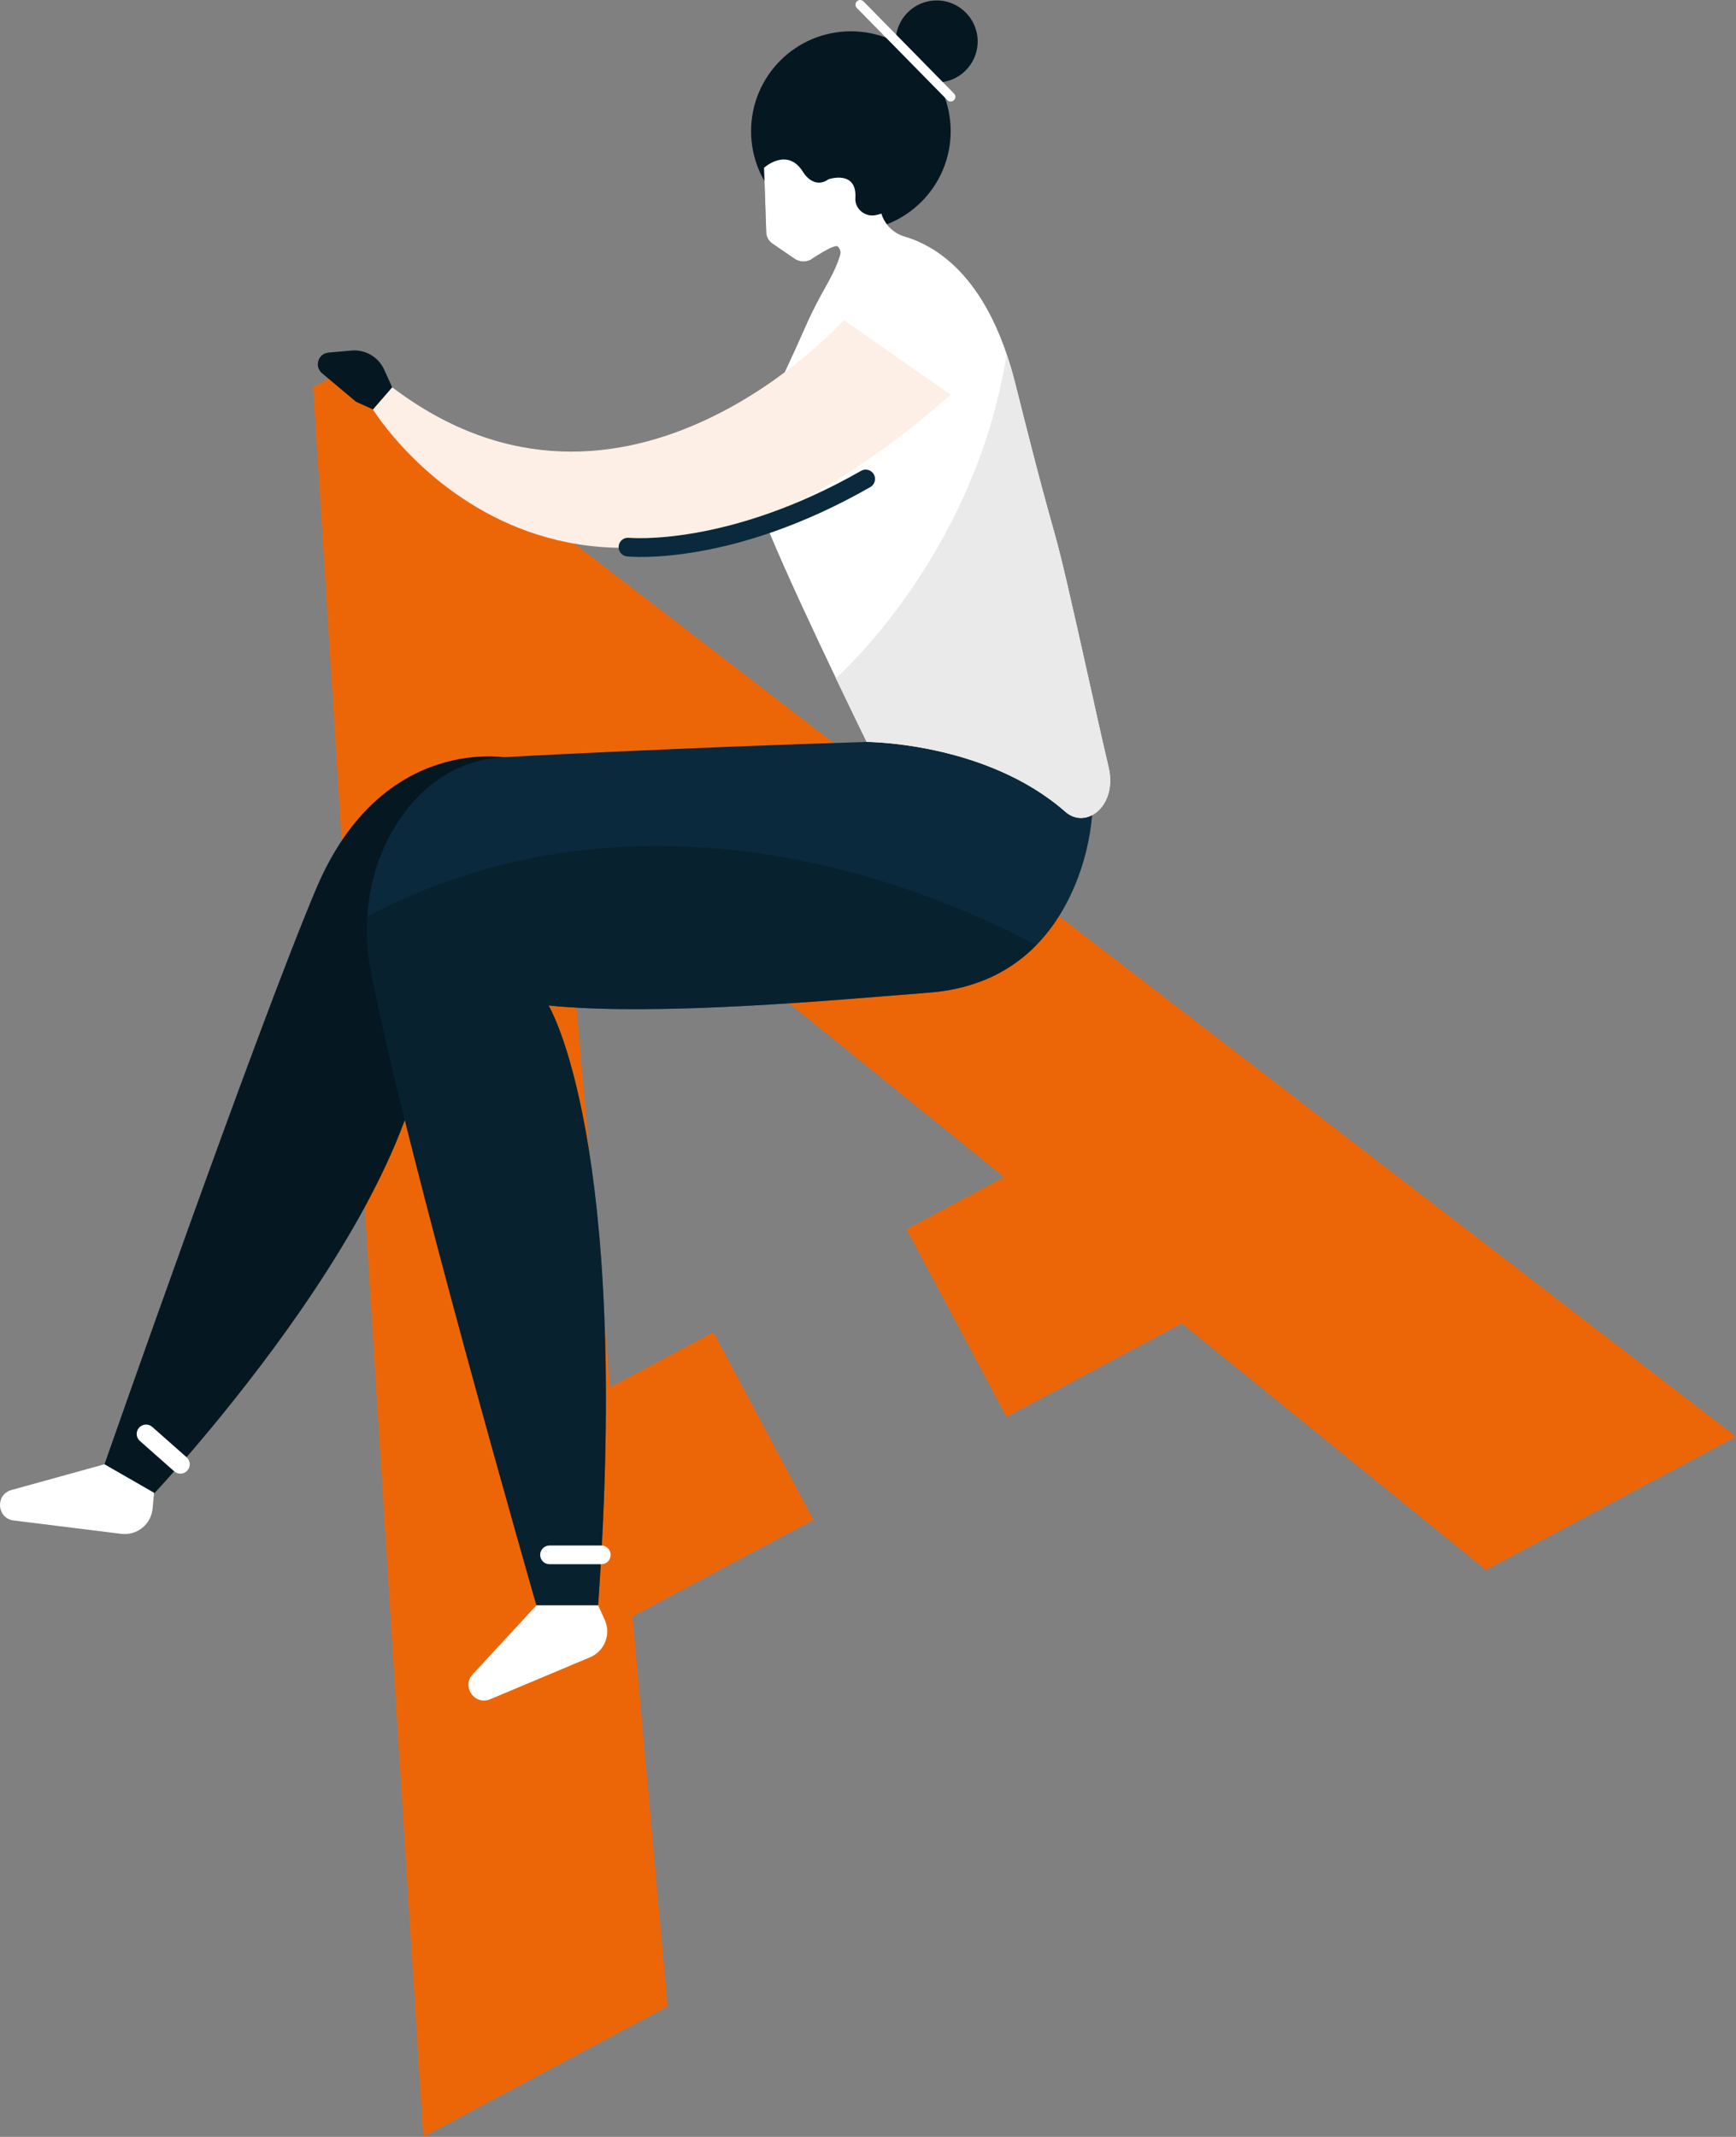<?xml version="1.0" encoding="utf-8"?>
<!-- Generator: Adobe Illustrator 16.0.0, SVG Export Plug-In . SVG Version: 6.00 Build 0)  -->
<!DOCTYPE svg PUBLIC "-//W3C//DTD SVG 1.1//EN" "http://www.w3.org/Graphics/SVG/1.1/DTD/svg11.dtd">
<svg version="1.1" id="Capa_1" xmlns="http://www.w3.org/2000/svg" xmlns:xlink="http://www.w3.org/1999/xlink" x="0px" y="0px"
	 width="262.814px" height="323.343px" viewBox="0 0 262.814 323.343" enable-background="new 0 0 262.814 323.343"
	 xml:space="preserve">
<rect x="0" y="0" width="262.814" height="323.343" fill="#808080" stroke="none"/>
<polygon fill="#EC6608" points="52.57,55.833 47.408,58.585 64.077,323.342 101.073,303.617 95.75,244.58 123.144,229.977 
	108.006,201.584 92.371,209.922 84.734,123.755 152.022,178.117 137.237,186 152.374,214.391 178.914,200.242 224.964,237.564 
	262.814,217.385 "/>
<path fill="#051821" d="M77.15,114.696c0,0-19.24-3.946-29.273,19.747c-9.094,21.475-32.207,87.545-32.207,87.545l7.587,4.086
	c0,0,45.819-48.537,40.98-77.121l18.955-30.274L77.15,114.696z"/>
<path fill="#051821" d="M113.707,19.846c0,8.344,6.764,15.107,15.109,15.107c8.344,0,15.109-6.764,15.109-15.107
	c0-8.345-6.765-15.109-15.109-15.109C120.471,4.736,113.707,11.501,113.707,19.846"/>
<path fill="#051821" d="M135.594,6.275c0,3.428,2.78,6.208,6.208,6.208c3.429,0,6.209-2.78,6.209-6.208
	c0-3.43-2.78-6.209-6.209-6.209C138.374,0.066,135.594,2.846,135.594,6.275"/>
<path fill="#0A293C" d="M75.703,114.601c0,0,26.557-1.455,55.498-2.335c0,0-13.545-27.578-16.268-35.701
	c-2.979-8.887-0.535-10.021,6.956-27.043c2.469-5.612,3.955-7.021,5.165-10.525c0.139-0.4,0.422-1.054-0.228-1.683
	c-0.483-0.468-4.124,2.007-4.124,2.007c-0.784,0.382-1.712,0.313-2.431-0.179l-3.336-2.284c-0.565-0.388-0.913-1.022-0.936-1.706
	l-0.328-9.769c0,0,3.526-3.198,5.899,0.64c0,0,1.567,2.728,3.872,1.099c0,0,4.329-1.467,4.052,2.859
	c-0.103,1.593,1.406,2.855,2.98,2.593c0.292-0.049,0.611-0.13,0.959-0.248l0.012,0.037c0.517,1.673,1.851,2.933,3.53,3.429
	c5.343,1.579,12.853,6.712,16.722,22.197c8.223,32.922,2.999,17.785,10.785,52.811c1.616,7.27,1.37,14.927-1.243,21.899
	c-3.031,8.086-9.365,16.471-22.548,17.502c-14.375,1.123-41.066,3.619-57.643,1.95c0,0,12.5,20.428,7.5,90.76H81.21
	c0,0-19.95-69.225-25.051-95.958c-1.497-7.846-0.221-16.083,4.195-22.739C63.472,119.517,68.303,115.288,75.703,114.601"/>
<path fill="#FFFFFF" d="M161.291,122.841c-12.036-10.572-30.09-10.575-30.09-10.575s-13.545-27.578-16.268-35.701
	c-2.979-8.887-0.535-10.02,6.956-27.043c2.469-5.613,3.955-7.02,5.165-10.524c0.139-0.401,0.423-1.055-0.228-1.684
	c-0.483-0.468-4.124,2.007-4.124,2.007c-0.784,0.381-1.712,0.313-2.431-0.179l-3.336-2.284c-0.565-0.388-0.914-1.021-0.936-1.706
	l-0.328-9.768c0,0,3.526-3.199,5.899,0.639c0,0,1.567,2.729,3.872,1.098c0,0,4.329-1.467,4.052,2.86
	c-0.102,1.592,1.406,2.856,2.98,2.592c0.292-0.048,0.611-0.129,0.959-0.248l0.012,0.037c0.522,1.674,1.859,2.936,3.54,3.434
	c5.342,1.582,12.846,6.718,16.712,22.192c8.223,32.922,4.013,12.775,11.799,47.8c0.105,0.472,0.949,4.393,2.339,10.313
	C169.207,121.941,164.426,125.596,161.291,122.841"/>
<path fill="#FDEFE6" d="M127.745,48.424c0,0-33.031,36.965-68.373,10.175l-2.913,3.355c0,0,29.747,48.578,87.466-2.224
	L127.745,48.424z"/>
<path fill="#FFFFFF" d="M90.548,242.91l1,2.188c0.996,2.178-0.008,4.748-2.216,5.676l-15.131,6.355
	c-2.336,0.98-4.363-1.912-2.644-3.773l9.653-10.445H90.548z"/>
<path fill="#FFFFFF" d="M23.323,225.881l-0.222,2.395c-0.22,2.385-2.37,4.115-4.747,3.82l-16.286-2.02
	c-2.515-0.313-2.834-3.83-0.416-4.588l14.164-3.916L23.323,225.881z"/>
<path fill="#FFFFFF" d="M27.31,222.99c0.39,0,0.78-0.16,1.062-0.48c0.518-0.586,0.462-1.479-0.124-2l-5.199-4.594
	c-0.581-0.518-1.474-0.469-2,0.123c-0.518,0.588-0.462,1.48,0.124,2.002l5.199,4.594C26.641,222.873,26.975,222.99,27.31,222.99"/>
<path fill="#EAEAEA" d="M126.537,102.621L126.537,102.621c0,0,21.048-18.417,25.856-49.041c0.466,1.375,0.908,2.823,1.304,4.407
	c8.223,32.923,4.013,12.775,11.799,47.801c0.104,0.471,0.949,4.392,2.339,10.312c1.371,5.841-3.409,9.496-6.544,6.741
	c-12.036-10.574-30.09-10.575-30.09-10.575S129.176,108.142,126.537,102.621"/>
<path fill="#0A293C" d="M94.156,83.873c0.212,0.178,0.476,0.294,0.769,0.322c0.638,0.067,15.925,1.46,36.835-10.49
	c0.681-0.389,0.916-1.253,0.528-1.933c-0.382-0.675-1.252-0.914-1.932-0.525C110.226,82.75,95.36,81.394,95.21,81.379
	c-0.779-0.079-1.472,0.487-1.552,1.266C93.609,83.131,93.811,83.583,94.156,83.873"/>
<g opacity="0.49">
	<g>
		<defs>
			<rect id="SVGID_1_" x="55.578" y="128.005" width="101.277" height="114.905"/>
		</defs>
		<clipPath id="SVGID_2_">
			<use xlink:href="#SVGID_1_"  overflow="visible"/>
		</clipPath>
		<path clip-path="url(#SVGID_2_)" fill="#051821" d="M156.855,143.047c-3.7,3.767-8.884,6.584-16.164,7.152
			c-14.375,1.123-41.066,3.619-57.644,1.951c0,0,12.5,20.426,7.501,90.76h-9.339c0,0-19.95-69.225-25.051-95.959
			c-0.525-2.755-0.688-5.556-0.514-8.322C99.302,115.872,143.162,135.637,156.855,143.047"/>
	</g>
</g>
<path fill="#FFFFFF" d="M83.192,236.695h7.841c0.783,0,1.416-0.635,1.416-1.416c0-0.783-0.633-1.416-1.416-1.416h-7.841
	c-0.783,0-1.417,0.633-1.417,1.416C81.775,236.061,82.409,236.695,83.192,236.695"/>
<path fill="#FFFFFF" d="M143.924,15.359c0.18,0,0.36-0.067,0.495-0.203c0.28-0.274,0.285-0.722,0.011-1.001L130.727,0.212
	c-0.28-0.28-0.729-0.282-1.002-0.008c-0.279,0.273-0.285,0.721-0.011,1.002l13.704,13.942
	C143.559,15.289,143.741,15.359,143.924,15.359"/>
<path fill="#051821" d="M59.372,58.599l-1.216-2.674c-0.869-1.908-2.846-3.063-4.935-2.88l-3.489,0.308
	c-1.57,0.139-2.191,2.105-0.984,3.12l5.141,4.316l2.57,1.165L59.372,58.599z"/>
</svg>
